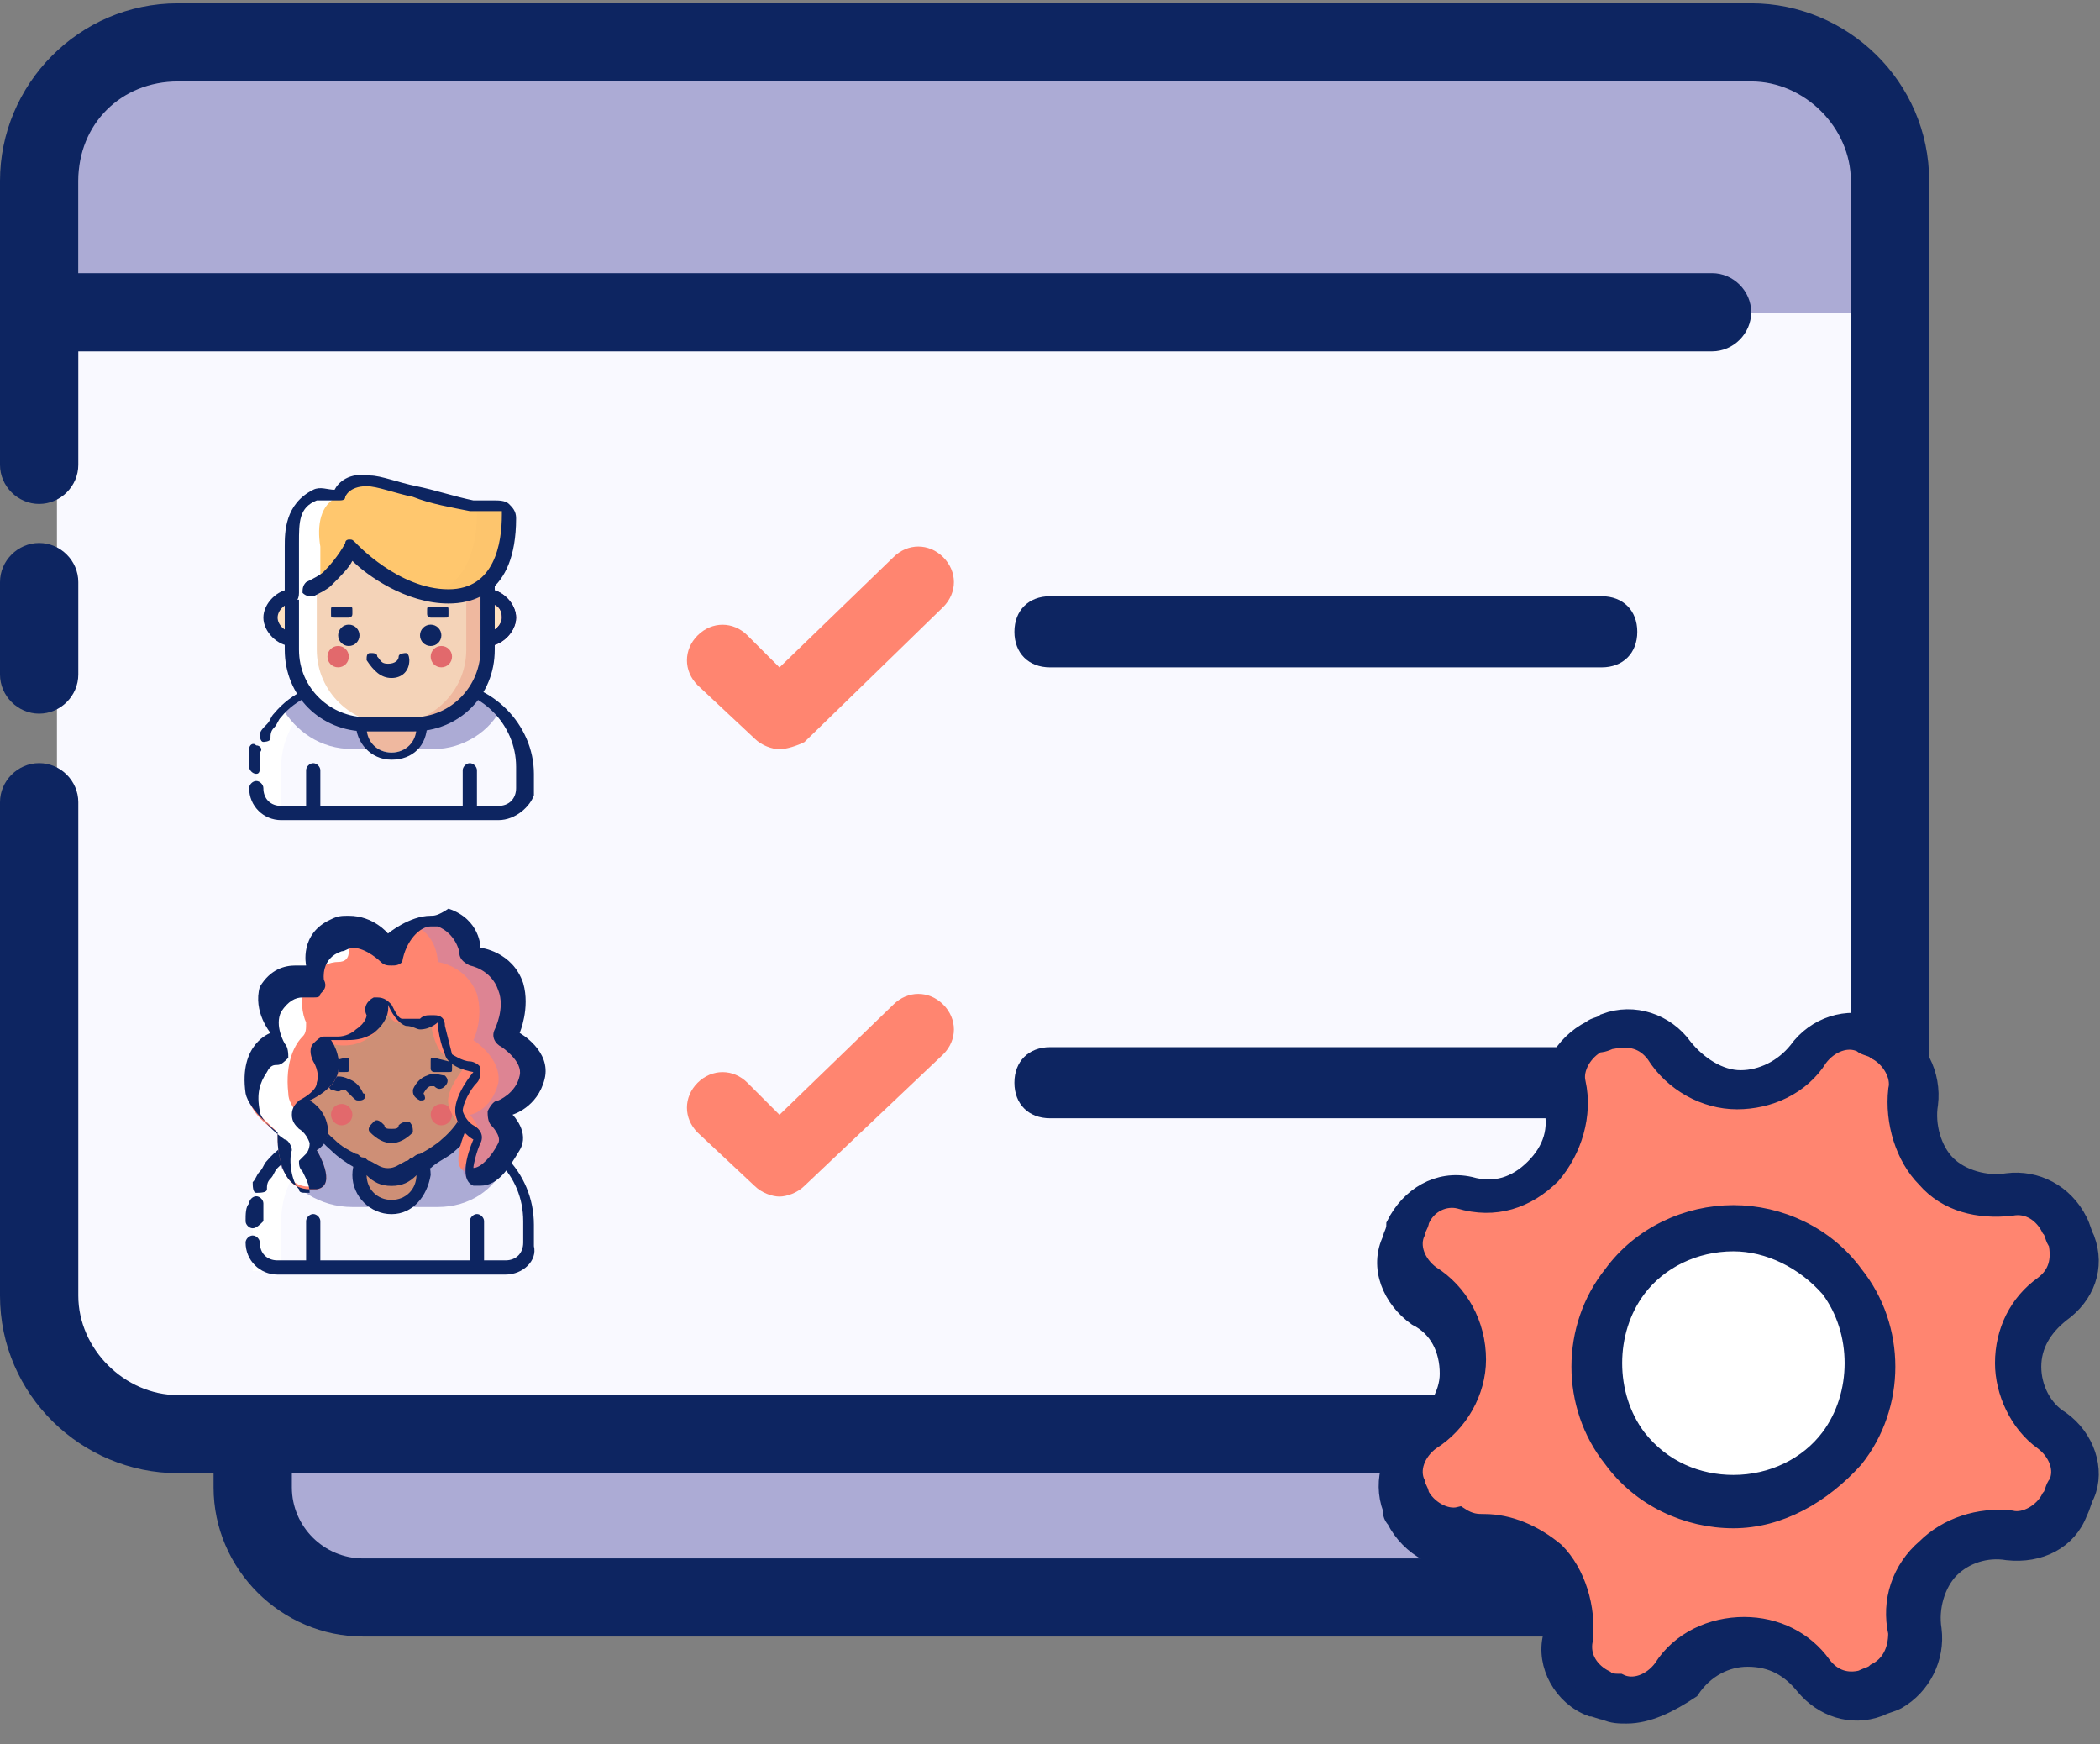 <svg width="59" height="49" viewBox="0 0 59 49" fill="none" xmlns="http://www.w3.org/2000/svg">
<rect x="0" y="0" width="59" height="49" fill="#808080" stroke="none"/>
<path d="M8.2 13.758C8.2 9.768 10.8 7.773 13.8 7.773H44.2C45.8 7.773 47 9.07 47 10.566V42.085C47 43.681 45.7 44.877 44.2 44.877H13.8C7.3 44.877 8.2 45.077 8.2 38.893" fill="#ACABD5"/>
<path d="M43.9 45.974H10.2C7.9 45.974 6 44.079 6 41.785V29.218C6 28.619 6.5 28.121 7.1 28.121C7.7 28.121 8.2 28.619 8.2 29.218V41.785C8.2 42.883 9.1 43.78 10.2 43.78H43.9C45 43.78 45.9 42.883 45.9 41.785V13.159C45.9 10.766 44 8.87 41.6 8.87H12.5C10.1 8.87 8.2 10.766 8.2 13.159V19.643C8.2 20.241 7.7 20.74 7.1 20.74C6.5 20.74 6 20.341 6 19.742V13.259C6 9.668 8.9 6.776 12.5 6.776H41.6C45.2 6.776 48.1 9.668 48.1 13.259V41.885C48.1 44.079 46.2 45.974 43.9 45.974Z" fill="#0D2561"/>
<path d="M1.6 7.175C1.6 2.188 1.9 1.19 4.9 1.19H48.8C50.8 1.19 52.4 2.786 52.4 4.781V36.599C52.4 38.594 50.5 40.19 48.5 40.19H7.1C1.9 40.19 1.6 36.998 1.6 32.509" fill="#F9F9FF"/>
<path d="M1.1 20.048C0.5 20.048 0 19.548 0 18.949V16.352C0 15.753 0.5 15.254 1.1 15.254C1.7 15.254 2.2 15.753 2.2 16.352V18.949C2.2 19.548 1.7 20.048 1.1 20.048Z" fill="#0D2561"/>
<path d="M2.2 8.779H52V2.088H6H2.2V8.779Z" fill="#ACABD5"/>
<path d="M49.2 41.386H5C2.3 41.386 0 39.192 0 36.399V22.535C0 21.937 0.5 21.438 1.1 21.438C1.7 21.438 2.2 21.937 2.2 22.535V36.399C2.2 37.895 3.5 39.192 5 39.192H49.2C50.7 39.192 52 37.895 52 36.399V5.08C52 3.584 50.7 2.288 49.2 2.288H5C3.4 2.288 2.2 3.484 2.2 5.08V13.06C2.2 13.658 1.7 14.157 1.1 14.157C0.5 14.157 0 13.658 0 13.06V5.08C0 2.387 2.2 0.093 5 0.093H49.2C51.9 0.093 54.2 2.288 54.2 5.08V36.399C54.1 39.092 51.9 41.386 49.2 41.386Z" fill="#0D2561"/>
<path d="M48.1 9.871H2.2C1.6 9.871 1.1 9.372 1.1 8.772C1.1 8.173 1.6 7.674 2.2 7.674H48.1C48.7 7.674 49.2 8.173 49.2 8.772C49.2 9.372 48.7 9.871 48.1 9.871Z" fill="#0D2561"/>
<path d="M14.7 22.14V21.541C14.7 20.243 13.6 19.144 12.3 19.144H9.6C8.3 19.144 7.2 20.243 7.2 21.541V22.14C7.2 22.54 7.5 22.839 7.9 22.839H14C14.4 22.839 14.7 22.54 14.7 22.14Z" fill="#F9F9FF"/>
<path d="M10.4 19.144H9.6C8.3 19.144 7.2 20.243 7.2 21.541V22.839H7.9V21.541C7.9 20.243 9 19.144 10.4 19.144Z" fill="white"/>
<path d="M12.3 19.144H9.6C8.9 19.144 8.3 19.444 7.9 19.843C8.3 20.542 9 21.042 9.9 21.042H12.2C13 21.042 13.8 20.542 14.1 19.843C13.6 19.444 13 19.144 12.3 19.144Z" fill="#ACABD5"/>
<path d="M14 23.039H7.9C7.4 23.039 7 22.64 7 22.14C7 22.04 7.1 21.94 7.2 21.94C7.3 21.94 7.4 22.04 7.4 22.14C7.4 22.44 7.6 22.64 7.9 22.64H14C14.3 22.64 14.5 22.44 14.5 22.14V21.541C14.5 20.343 13.5 19.344 12.3 19.344H9.6C9 19.344 8.3 19.643 7.9 20.143C7.8 20.243 7.8 20.343 7.7 20.442C7.6 20.542 7.6 20.642 7.6 20.742C7.6 20.842 7.4 20.842 7.4 20.842C7.3 20.842 7.3 20.642 7.3 20.642C7.3 20.542 7.4 20.442 7.5 20.343C7.6 20.243 7.6 20.143 7.7 20.043C8.2 19.444 8.9 19.144 9.7 19.144H12.4C13.8 19.144 15 20.343 15 21.741V22.34C14.9 22.64 14.5 23.039 14 23.039Z" fill="#0D2561"/>
<path d="M7.2 21.739C7.1 21.739 7 21.639 7 21.539C7 21.439 7 21.239 7 21.04C7 20.94 7.1 20.84 7.2 20.94C7.3 20.94 7.4 21.04 7.3 21.14C7.3 21.239 7.3 21.439 7.3 21.539C7.3 21.639 7.3 21.739 7.2 21.739Z" fill="#0D2561"/>
<path d="M8.2 17.949C8.531 17.949 8.8 17.681 8.8 17.35C8.8 17.019 8.531 16.75 8.2 16.75C7.869 16.75 7.6 17.019 7.6 17.35C7.6 17.681 7.869 17.949 8.2 17.949Z" fill="#FFE2C0"/>
<path d="M13.7 17.949C14.031 17.949 14.3 17.681 14.3 17.35C14.3 17.019 14.031 16.75 13.7 16.75C13.369 16.75 13.1 17.019 13.1 17.35C13.1 17.681 13.369 17.949 13.7 17.949Z" fill="#FFE2C0"/>
<path opacity="0.5" d="M13.7 17.949C14.031 17.949 14.3 17.681 14.3 17.35C14.3 17.019 14.031 16.75 13.7 16.75C13.369 16.75 13.1 17.019 13.1 17.35C13.1 17.681 13.369 17.949 13.7 17.949Z" fill="#FFE2C0"/>
<path d="M8.2 18.149C7.8 18.149 7.4 17.749 7.4 17.35C7.4 16.95 7.8 16.551 8.2 16.551C8.6 16.551 9 16.85 9 17.35C9 17.749 8.7 18.149 8.2 18.149ZM8.2 16.95C8 16.95 7.8 17.15 7.8 17.35C7.8 17.549 8 17.749 8.2 17.749C8.4 17.749 8.6 17.549 8.6 17.35C8.7 17.05 8.5 16.95 8.2 16.95Z" fill="#0D2561"/>
<path d="M13.7 18.149C13.3 18.149 12.9 17.749 12.9 17.35C12.9 16.95 13.3 16.551 13.7 16.551C14.1 16.551 14.5 16.95 14.5 17.35C14.5 17.749 14.1 18.149 13.7 18.149ZM13.7 16.95C13.5 16.95 13.3 17.15 13.3 17.35C13.3 17.549 13.5 17.749 13.7 17.749C13.9 17.749 14.1 17.549 14.1 17.35C14.1 17.05 13.9 16.95 13.7 16.95Z" fill="#5E125C"/>
<path d="M13.7 18.149C13.3 18.149 12.9 17.749 12.9 17.35C12.9 16.95 13.3 16.551 13.7 16.551C14.1 16.551 14.5 16.95 14.5 17.35C14.5 17.749 14.1 18.149 13.7 18.149ZM13.7 16.95C13.5 16.95 13.3 17.15 13.3 17.35C13.3 17.549 13.5 17.749 13.7 17.749C13.9 17.749 14.1 17.549 14.1 17.35C14.1 17.05 13.9 16.95 13.7 16.95Z" fill="#0D2561"/>
<path d="M11 21.141C11.442 21.141 11.8 20.783 11.8 20.342C11.8 19.901 11.442 19.543 11 19.543C10.558 19.543 10.2 19.901 10.2 20.342C10.2 20.783 10.558 21.141 11 21.141Z" fill="#EFB89F"/>
<path d="M11 21.341C10.4 21.341 10 20.842 10 20.343C10 19.743 10.5 19.344 11 19.344C11.6 19.344 12 19.843 12 20.343C12 20.942 11.6 21.341 11 21.341ZM11 19.743C10.6 19.743 10.3 20.043 10.3 20.442C10.3 20.842 10.6 21.141 11 21.141C11.4 21.141 11.7 20.842 11.7 20.442C11.7 20.043 11.4 19.743 11 19.743Z" fill="#0D2561"/>
<path d="M11 20.348C9.5 20.348 8.2 19.15 8.2 17.552V16.453C8.2 15.454 9 14.755 9.9 14.755H13.7V17.652C13.7 19.15 12.5 20.348 11 20.348Z" fill="#F4D3B8"/>
<path d="M13.1 14.755V18.251C13.1 19.449 12.1 20.348 11 20.348H11.7C12.9 20.348 13.8 19.449 13.8 18.251V14.755H13.1Z" fill="#EFB89F"/>
<path d="M8.9 14.755V18.251C8.9 19.449 9.9 20.348 11 20.348H10.3C9.1 20.348 8.2 19.449 8.2 18.251V14.755H8.9Z" fill="white"/>
<path d="M9.8 18.148C9.966 18.148 10.1 18.014 10.1 17.848C10.1 17.683 9.966 17.548 9.8 17.548C9.634 17.548 9.5 17.683 9.5 17.848C9.5 18.014 9.634 18.148 9.8 18.148Z" fill="#0D2561"/>
<path d="M9.5 18.747C9.666 18.747 9.8 18.613 9.8 18.447C9.8 18.281 9.666 18.147 9.5 18.147C9.334 18.147 9.2 18.281 9.2 18.447C9.2 18.613 9.334 18.747 9.5 18.747Z" fill="#E2696C"/>
<path d="M12.4 18.747C12.566 18.747 12.7 18.613 12.7 18.447C12.7 18.281 12.566 18.147 12.4 18.147C12.234 18.147 12.1 18.281 12.1 18.447C12.1 18.613 12.234 18.747 12.4 18.747Z" fill="#E2696C"/>
<path d="M12.1 18.148C12.266 18.148 12.4 18.014 12.4 17.848C12.4 17.683 12.266 17.548 12.1 17.548C11.934 17.548 11.8 17.683 11.8 17.848C11.8 18.014 11.934 18.148 12.1 18.148Z" fill="#0D2561"/>
<path d="M11 19.046C10.7 19.046 10.5 18.846 10.3 18.546C10.3 18.446 10.3 18.346 10.4 18.346C10.5 18.346 10.6 18.346 10.6 18.446C10.7 18.546 10.7 18.646 10.9 18.646C11.1 18.646 11.2 18.546 11.2 18.446C11.2 18.346 11.4 18.346 11.4 18.346C11.5 18.346 11.5 18.546 11.5 18.546C11.5 18.846 11.3 19.046 11 19.046Z" fill="#0D2561"/>
<path d="M11.6 20.548H10.3C9 20.548 8 19.55 8 18.251V16.054C8 15.255 8.7 14.556 9.5 14.556H13.9V18.251C13.9 19.55 12.9 20.548 11.6 20.548ZM9.5 14.956C8.9 14.956 8.4 15.455 8.4 16.054V18.251C8.4 19.35 9.3 20.149 10.3 20.149H11.6C12.7 20.149 13.5 19.25 13.5 18.251V14.956H9.5Z" fill="#0D2561"/>
<path d="M8.2 16.755C8.2 16.755 8.8 16.555 9.2 16.155C9.6 15.756 9.9 15.357 9.9 15.357C9.9 15.357 11.1 16.655 12.6 16.655C14.1 16.655 14.3 15.157 14.3 14.458C14.3 14.258 14.1 14.158 14 14.158C13.8 14.158 13.6 14.158 13.3 14.158C12.3 13.958 11 13.559 10.4 13.459C9.7 13.359 9.6 13.958 9.6 13.958C9.6 13.958 9.1 13.858 8.9 13.958C8.3 14.258 8.2 14.757 8.2 15.357V16.755Z" fill="#FFC76E"/>
<g opacity="0.1">
<path opacity="0.1" d="M13.1 14.157C13.3 14.157 13.4 14.257 13.4 14.457C13.4 15.156 13.2 16.454 12.1 16.654C12.2 16.654 12.4 16.654 12.6 16.654C14.1 16.654 14.3 15.156 14.3 14.457C14.3 14.257 14.1 14.157 14 14.157C13.8 14.157 13.6 14.157 13.3 14.157" fill="black"/>
</g>
<path d="M9.5 13.958C9.5 13.958 9 13.859 8.9 13.958C8.3 14.258 8.3 14.757 8.3 15.357V16.855C8.3 16.855 8.6 16.855 9 16.655V15.357C8.9 14.757 9 14.158 9.5 13.958Z" fill="white"/>
<path d="M8.2 16.954C8.1 16.954 8 16.855 8 16.755V15.357C8 14.957 8 14.158 8.8 13.759C9 13.659 9.2 13.759 9.4 13.759C9.5 13.559 9.8 13.259 10.4 13.359C10.7 13.359 11.2 13.559 11.7 13.659C12.2 13.759 12.8 13.958 13.3 14.058C13.5 14.058 13.7 14.058 13.9 14.058C14 14.058 14.2 14.058 14.3 14.158C14.4 14.258 14.5 14.358 14.5 14.558C14.5 16.755 13.2 16.954 12.6 16.954C11.4 16.954 10.3 16.156 9.9 15.756C9.8 15.956 9.6 16.156 9.3 16.455C9.2 16.555 9 16.655 8.8 16.755C8.7 16.755 8.6 16.755 8.5 16.655C8.5 16.555 8.5 16.455 8.6 16.355C8.8 16.255 9 16.156 9.1 16.056C9.5 15.656 9.7 15.257 9.7 15.257C9.7 15.157 9.8 15.157 9.8 15.157C9.9 15.157 9.9 15.157 10 15.257C10 15.257 11.2 16.555 12.6 16.555C13.9 16.555 14.1 15.257 14.1 14.458V14.358C14.1 14.358 14.1 14.358 14 14.358C13.7 14.358 13.5 14.358 13.2 14.358C12.7 14.258 12.1 14.158 11.6 13.958C11.1 13.858 10.6 13.659 10.3 13.659C9.8 13.659 9.7 13.958 9.7 13.958C9.7 14.058 9.6 14.058 9.5 14.058C9.2 14.058 9 14.058 8.9 14.058C8.4 14.258 8.4 14.658 8.4 15.257V16.655C8.4 16.855 8.3 16.954 8.2 16.954Z" fill="#0D2561"/>
<path d="M8.8 22.837C8.7 22.837 8.6 22.737 8.6 22.637V21.638C8.6 21.538 8.7 21.439 8.8 21.439C8.9 21.439 9 21.538 9 21.638V22.637C8.9 22.837 8.9 22.837 8.8 22.837Z" fill="#0D2561"/>
<path d="M13.2 22.837C13.1 22.837 13 22.737 13 22.637V21.638C13 21.538 13.1 21.439 13.2 21.439C13.3 21.439 13.4 21.538 13.4 21.638V22.637C13.4 22.837 13.3 22.837 13.2 22.837Z" fill="#0D2561"/>
<path d="M9.8 17.35H9.4C9.3 17.35 9.3 17.35 9.3 17.25V17.15C9.3 17.05 9.3 17.05 9.4 17.05H9.8C9.9 17.05 9.9 17.05 9.9 17.15V17.25C9.9 17.35 9.8 17.35 9.8 17.35Z" fill="#0D2561"/>
<path d="M12.1 17.35H12.5C12.6 17.35 12.6 17.35 12.6 17.25V17.15C12.6 17.05 12.6 17.05 12.5 17.05H12.1C12 17.05 12 17.05 12 17.15V17.25C12 17.35 12.1 17.35 12.1 17.35Z" fill="#0D2561"/>
<path d="M21.9 21.047C21.7 21.047 21.4 20.947 21.2 20.747L19.6 19.249C19.2 18.849 19.2 18.25 19.6 17.851C20 17.451 20.6 17.451 21 17.851L21.9 18.75L25.1 15.654C25.5 15.254 26.1 15.254 26.5 15.654C26.9 16.053 26.9 16.652 26.5 17.052L22.6 20.847C22.4 20.947 22.1 21.047 21.9 21.047Z" fill="#FF8570"/>
<path d="M45 18.748H29.5C28.9 18.748 28.5 18.348 28.5 17.749C28.5 17.15 28.9 16.75 29.5 16.75H45C45.6 16.75 46 17.15 46 17.749C46 18.348 45.6 18.748 45 18.748Z" fill="#0D2561"/>
<path d="M10.4 31.811H9.6C8.2 31.811 7.1 32.91 7.1 34.308V35.706H7.9V34.308C7.9 32.91 9 31.811 10.4 31.811Z" fill="white"/>
<path d="M12.4 31.811H9.6C8.9 31.811 8.3 32.111 7.8 32.61C8.2 33.409 9 33.908 9.9 33.908H12.3C13.2 33.908 13.9 33.409 14.2 32.71C13.8 32.111 13.2 31.811 12.4 31.811Z" fill="#ACABD5"/>
<path d="M14.2 35.806H7.8C7.3 35.806 6.9 35.407 6.9 34.907C6.9 34.807 7 34.708 7.1 34.708C7.2 34.708 7.3 34.807 7.3 34.907C7.3 35.207 7.5 35.407 7.8 35.407H14.2C14.5 35.407 14.7 35.207 14.7 34.907V34.308C14.7 33.01 13.7 32.011 12.4 32.011H9.6C8.9 32.011 8.3 32.311 7.8 32.81C7.7 32.91 7.7 33.01 7.6 33.11C7.5 33.209 7.5 33.309 7.5 33.409C7.5 33.509 7.3 33.509 7.2 33.509C7.1 33.509 7.1 33.309 7.1 33.209C7.2 33.11 7.2 33.01 7.3 32.91C7.4 32.81 7.4 32.71 7.5 32.61C8 32.011 8.8 31.711 9.5 31.711H12.3C13.8 31.711 15 32.91 15 34.408V35.007C15.1 35.407 14.7 35.806 14.2 35.806Z" fill="#0D2561"/>
<path d="M8.8 35.603C8.7 35.603 8.6 35.503 8.6 35.403V34.305C8.6 34.205 8.7 34.105 8.8 34.105C8.9 34.105 9 34.205 9 34.305V35.403C9 35.503 8.9 35.603 8.8 35.603Z" fill="#0D2561"/>
<path d="M13.4 35.603C13.3 35.603 13.2 35.503 13.2 35.403V34.305C13.2 34.205 13.3 34.105 13.4 34.105C13.5 34.105 13.6 34.205 13.6 34.305V35.403C13.6 35.503 13.5 35.603 13.4 35.603Z" fill="#0D2561"/>
<path d="M11 33.908C11.497 33.908 11.9 33.506 11.9 33.009C11.9 32.513 11.497 32.11 11 32.11C10.503 32.11 10.1 32.513 10.1 33.009C10.1 33.506 10.503 33.908 11 33.908Z" fill="#FFCD8F"/>
<path d="M11 33.908C11.497 33.908 11.9 33.506 11.9 33.009C11.9 32.513 11.497 32.11 11 32.11C10.503 32.11 10.1 32.513 10.1 33.009C10.1 33.506 10.503 33.908 11 33.908Z" fill="#CE8F76"/>
<path d="M11 34.108C10.4 34.108 9.9 33.608 9.9 33.009C9.9 32.41 10.4 31.911 11 31.911C11.6 31.911 12.1 32.41 12.1 33.009C12 33.608 11.6 34.108 11 34.108ZM11 32.31C10.6 32.31 10.3 32.61 10.3 33.009C10.3 33.409 10.6 33.708 11 33.708C11.4 33.708 11.7 33.409 11.7 33.009C11.7 32.71 11.4 32.31 11 32.31Z" fill="#0D2561"/>
<path d="M11 27.323C9.5 27.323 8.4 28.521 8.4 29.919C8.4 30.818 8.7 31.617 9.4 32.216C9.6 32.416 10 32.616 10.2 32.716C10.5 32.916 10.7 33.115 11 33.115C11.3 33.115 11.5 32.916 11.8 32.716C12 32.616 12.4 32.416 12.6 32.216C13.3 31.617 13.6 30.818 13.6 29.919C13.6 28.521 12.4 27.323 11 27.323Z" fill="#CE8F76"/>
<path d="M11 33.315C10.7 33.315 10.5 33.215 10.3 33.016C10.2 33.016 10.2 32.916 10.1 32.916L10 32.816C9.8 32.716 9.5 32.516 9.3 32.316C8.6 31.717 8.3 30.918 8.3 29.919C8.3 28.322 9.6 27.123 11.1 27.123C12.7 27.123 13.9 28.421 13.9 29.919C13.9 30.918 13.5 31.717 12.8 32.316C12.6 32.516 12.3 32.616 12.1 32.816C12 32.816 12 32.916 11.9 32.916C11.8 32.916 11.8 33.016 11.7 33.016C11.5 33.215 11.3 33.315 11 33.315ZM11 27.523C9.7 27.523 8.5 28.621 8.5 29.919C8.5 30.818 8.8 31.517 9.4 32.017C9.6 32.217 9.8 32.316 10 32.416C10.1 32.416 10.1 32.516 10.2 32.516C10.3 32.516 10.3 32.616 10.4 32.616C10.6 32.716 10.7 32.816 10.9 32.816C11.1 32.816 11.2 32.716 11.4 32.616C11.5 32.616 11.5 32.516 11.6 32.516C11.6 32.516 11.7 32.416 11.8 32.416C12 32.316 12.3 32.117 12.4 32.017C13 31.517 13.3 30.818 13.3 29.919C13.4 28.621 12.3 27.523 11 27.523Z" fill="#0D2561"/>
<path d="M7.1 34.505C7 34.505 6.9 34.405 6.9 34.306C6.9 34.106 6.9 33.906 7 33.806C7 33.706 7.1 33.606 7.2 33.606C7.3 33.606 7.4 33.706 7.4 33.806C7.4 33.906 7.4 34.106 7.4 34.306C7.3 34.405 7.2 34.505 7.1 34.505Z" fill="#0D2561"/>
<path d="M9.6 31.613C9.766 31.613 9.9 31.479 9.9 31.313C9.9 31.148 9.766 31.013 9.6 31.013C9.434 31.013 9.3 31.148 9.3 31.313C9.3 31.479 9.434 31.613 9.6 31.613Z" fill="#E2696C"/>
<path d="M12.4 31.613C12.566 31.613 12.7 31.479 12.7 31.313C12.7 31.148 12.566 31.013 12.4 31.013C12.234 31.013 12.1 31.148 12.1 31.313C12.1 31.479 12.234 31.613 12.4 31.613Z" fill="#E2696C"/>
<path d="M11 32.112C10.8 32.112 10.6 32.012 10.4 31.812C10.3 31.712 10.4 31.612 10.5 31.512C10.6 31.412 10.7 31.512 10.8 31.612C10.8 31.712 10.9 31.712 11 31.712C11.1 31.712 11.2 31.712 11.2 31.612C11.3 31.512 11.4 31.512 11.5 31.512C11.6 31.612 11.6 31.712 11.6 31.812C11.4 32.012 11.2 32.112 11 32.112Z" fill="#0D2561"/>
<path d="M11.8 30.915C11.6 30.815 11.6 30.715 11.6 30.615C11.6 30.615 11.7 30.315 12 30.215C12.2 30.115 12.4 30.215 12.5 30.215C12.6 30.315 12.6 30.415 12.5 30.515C12.4 30.615 12.3 30.615 12.2 30.515C12.2 30.515 12.2 30.515 12.1 30.515C12 30.515 11.9 30.715 11.9 30.715C12 30.915 11.9 30.915 11.8 30.915Z" fill="#0D2561"/>
<path d="M10.1 30.915C10 30.915 10 30.915 9.9 30.815C9.9 30.815 9.8 30.715 9.7 30.615C9.6 30.615 9.6 30.615 9.6 30.615C9.5 30.715 9.4 30.615 9.3 30.615C9.2 30.515 9.2 30.415 9.3 30.315C9.4 30.215 9.6 30.215 9.8 30.315C10.1 30.415 10.2 30.715 10.2 30.715C10.3 30.715 10.3 30.915 10.1 30.915C10.2 30.915 10.1 30.915 10.1 30.915Z" fill="#0D2561"/>
<path d="M9.7 30.116H9.3C9.2 30.116 9.2 30.116 9.2 30.016V29.916C9.2 29.816 9.2 29.816 9.3 29.816L9.7 29.716C9.8 29.716 9.8 29.716 9.8 29.816V30.016C9.8 30.116 9.8 30.116 9.7 30.116Z" fill="#0D2561"/>
<path d="M12.2 30.116H12.6C12.7 30.116 12.7 30.116 12.7 30.016V29.916C12.7 29.816 12.7 29.816 12.6 29.816L12.2 29.716C12.1 29.716 12.1 29.716 12.1 29.816V30.016C12.1 30.116 12.2 30.116 12.2 30.116Z" fill="#0D2561"/>
<path d="M10.8 28.322C10.8 28.322 10.9 28.722 10.4 29.121C9.9 29.52 9.3 29.32 9.3 29.32C9.3 29.32 9.6 29.72 9.5 30.119C9.4 30.618 8.7 30.918 8.7 30.918C8.7 30.918 9.1 31.117 9.2 31.616C9.3 32.016 8.9 32.315 8.9 32.315C8.9 32.315 9.5 33.313 8.9 33.413C7.7 33.613 7.8 31.816 7.8 31.816C7.8 31.816 7 31.317 7 30.818C6.8 29.32 7.7 29.021 7.7 29.021C7.7 29.021 7.2 28.422 7.6 27.723C8.1 26.925 8.8 27.125 8.8 27.125C8.8 27.125 8.6 26.326 9.5 25.927C10.3 25.527 11 26.326 11 26.326C11 26.326 11.7 25.627 12.4 25.827C13.2 26.026 13.2 26.825 13.2 26.825C13.2 26.825 14 26.925 14.3 27.723C14.5 28.422 14.2 29.021 14.2 29.021C14.2 29.021 15 29.52 14.9 30.219C14.7 31.017 14.1 31.117 14.1 31.117C14.1 31.117 14.6 31.616 14.3 32.016C14 32.515 13.7 33.114 13.1 32.914C12.6 32.814 13.1 31.716 13.1 31.716C13.1 31.716 12.7 31.517 12.6 31.017C12.5 30.618 13.1 29.919 13.1 29.919C13.1 29.919 12.5 29.82 12.3 29.42C12.1 29.021 12.1 28.622 12.1 28.622C12.1 28.622 11.9 28.921 11.3 28.722C11 28.821 10.8 28.322 10.8 28.322Z" fill="#FF8570"/>
<path opacity="0.5" d="M14.3 29.122C14.3 29.122 14.6 28.523 14.4 27.824C14.1 27.025 13.3 26.925 13.3 26.925C13.3 26.925 13.3 26.126 12.5 25.927C12.2 25.827 11.9 25.927 11.7 26.026C12.3 26.326 12.3 27.025 12.3 27.025C12.3 27.025 13.1 27.125 13.4 27.924C13.6 28.623 13.3 29.222 13.3 29.222C13.3 29.222 14.1 29.722 14 30.421C13.8 31.22 13.2 31.32 13.2 31.32C13.2 31.32 13.7 31.819 13.4 32.218C13.3 32.418 13.2 32.618 13 32.818C13 33.017 13.1 33.117 13.2 33.117C13.8 33.217 14.2 32.618 14.4 32.218C14.7 31.819 14.2 31.32 14.2 31.32C14.2 31.32 14.9 31.12 15 30.421C15.1 29.622 14.3 29.122 14.3 29.122Z" fill="#BC84B7"/>
<path d="M8.9 32.315C8.9 32.216 8.9 32.216 8.9 32.315C8.9 32.216 8.9 32.216 8.9 32.315C8.9 32.116 8.9 32.016 8.9 31.916C8.9 31.816 8.9 31.716 8.8 31.716C8.6 31.517 8.1 31.117 8.1 30.718C8 29.82 8.3 29.32 8.5 29.121C8.6 29.021 8.6 28.921 8.6 28.721C8.5 28.522 8.4 28.023 8.6 27.623C8.9 27.124 9.3 27.024 9.5 27.024C9.7 27.024 9.8 26.924 9.8 26.725C9.8 26.525 9.9 26.326 10 26.226C10.2 26.026 10 25.727 9.7 25.727C9.6 25.727 9.5 25.727 9.4 25.826C8.9 26.026 8.8 26.425 8.7 26.725C8.7 26.924 8.6 27.024 8.4 27.024C8.1 27.024 7.8 27.124 7.5 27.623C7.2 28.023 7.3 28.522 7.5 28.721C7.6 28.821 7.5 29.021 7.4 29.121C7.2 29.32 6.8 29.72 7 30.718C7 31.117 7.5 31.517 7.7 31.716C7.8 31.816 7.8 31.816 7.8 31.916C7.8 32.315 7.9 33.513 8.9 33.314C9.1 33.314 9.2 33.114 9.1 32.914C9 32.715 9 32.515 8.9 32.315Z" fill="white"/>
<path d="M12.1 26.026C12.2 26.026 12.2 26.026 12.3 26.026C12.8 26.226 12.9 26.724 12.9 26.724C12.9 26.924 13 27.024 13.2 27.124C13.2 27.124 13.8 27.223 14 27.822C14.2 28.321 13.9 28.919 13.9 28.919C13.8 29.119 13.9 29.318 14.1 29.418C14.1 29.418 14.7 29.817 14.6 30.216C14.5 30.715 14 30.915 14 30.915C13.9 30.915 13.8 31.015 13.7 31.214C13.7 31.314 13.7 31.513 13.8 31.613C13.8 31.613 14.1 31.912 14 32.112C13.8 32.511 13.5 32.81 13.3 32.81C13.3 32.711 13.4 32.311 13.5 32.112C13.6 31.912 13.5 31.713 13.3 31.613C13.3 31.613 13.1 31.513 13 31.214C13 31.015 13.2 30.615 13.4 30.416C13.5 30.316 13.5 30.117 13.5 30.017C13.5 29.917 13.3 29.817 13.2 29.817C13 29.817 12.7 29.618 12.7 29.618C12.6 29.219 12.5 28.82 12.5 28.82C12.5 28.62 12.4 28.52 12.2 28.52H12.1C12 28.52 11.9 28.52 11.8 28.62C11.8 28.62 11.7 28.62 11.6 28.62C11.5 28.62 11.4 28.62 11.3 28.62C11.2 28.62 11.1 28.421 11 28.221C10.9 28.121 10.8 28.021 10.6 28.021H10.5C10.3 28.121 10.2 28.321 10.3 28.52C10.3 28.52 10.3 28.72 10 28.919C9.9 29.019 9.7 29.119 9.5 29.119C9.3 29.119 9.2 29.119 9.2 29.119H9.1C9 29.119 8.9 29.219 8.8 29.318C8.7 29.418 8.7 29.618 8.8 29.817C8.8 29.817 9 30.117 8.9 30.416C8.9 30.615 8.6 30.815 8.4 30.915C8.3 31.015 8.2 31.114 8.2 31.314C8.2 31.513 8.3 31.613 8.4 31.713C8.4 31.713 8.6 31.813 8.7 32.112C8.7 32.311 8.6 32.411 8.6 32.411C8.5 32.511 8.5 32.511 8.4 32.611C8.4 32.711 8.4 32.81 8.5 32.91C8.6 33.109 8.7 33.309 8.7 33.509H8.6C8.5 33.509 8.4 33.509 8.4 33.409C8.2 33.209 8.1 32.611 8.2 32.311C8.2 32.212 8.1 32.012 8 32.012C7.7 31.813 7.3 31.413 7.3 31.214C7.2 30.715 7.3 30.416 7.5 30.117C7.6 29.917 7.7 29.917 7.8 29.917C7.9 29.917 8 29.817 8.1 29.718C8.1 29.618 8.1 29.418 8 29.318C8 29.318 7.7 28.82 7.9 28.421C8.1 28.121 8.3 28.021 8.5 28.021C8.6 28.021 8.6 28.021 8.7 28.021H8.8C8.9 28.021 9 28.021 9 27.922C9.1 27.822 9.2 27.722 9.1 27.523C9.1 27.523 9 26.924 9.6 26.724C9.7 26.724 9.8 26.625 9.9 26.625C10.3 26.625 10.7 27.024 10.7 27.024C10.8 27.124 10.9 27.124 11 27.124C11.1 27.124 11.2 27.124 11.3 27.024C11.4 26.425 11.8 26.026 12.1 26.026ZM12.1 25.727C11.5 25.727 10.9 26.226 10.9 26.226C10.9 26.226 10.5 25.727 9.8 25.727C9.6 25.727 9.5 25.727 9.3 25.827C8.4 26.226 8.6 27.124 8.6 27.124C8.6 27.124 8.5 27.124 8.3 27.124C8 27.124 7.6 27.223 7.3 27.722C7.1 28.421 7.6 29.019 7.6 29.019C7.6 29.019 6.7 29.318 6.9 30.715C7 31.214 7.8 31.813 7.8 31.813C7.8 31.813 7.7 33.409 8.7 33.409C8.8 33.409 8.8 33.409 8.9 33.409C9.5 33.309 8.9 32.311 8.9 32.311C8.9 32.311 9.3 32.112 9.2 31.613C9.1 31.114 8.7 30.915 8.7 30.915C8.7 30.915 9.4 30.615 9.5 30.117C9.6 29.618 9.3 29.219 9.3 29.219C9.3 29.219 9.5 29.219 9.7 29.219C9.9 29.219 10.2 29.219 10.5 29.019C11 28.62 10.9 28.221 10.9 28.221C10.9 28.221 11.1 28.72 11.4 28.82C11.6 28.82 11.7 28.919 11.8 28.919C12.1 28.919 12.3 28.72 12.3 28.72C12.3 28.72 12.3 29.119 12.5 29.618C12.6 30.017 13.3 30.117 13.3 30.117C13.3 30.117 12.7 30.815 12.8 31.314C12.9 31.813 13.3 32.012 13.3 32.012C13.3 32.012 12.8 33.109 13.3 33.309C13.4 33.309 13.4 33.309 13.5 33.309C14 33.309 14.3 32.81 14.6 32.311C14.9 31.813 14.4 31.314 14.4 31.314C14.4 31.314 15.1 31.114 15.3 30.316C15.5 29.518 14.6 29.019 14.6 29.019C14.6 29.019 14.9 28.321 14.7 27.622C14.4 26.724 13.5 26.625 13.5 26.625C13.5 26.625 13.5 25.827 12.6 25.527C12.3 25.727 12.2 25.727 12.1 25.727Z" fill="#0D2561"/>
<path d="M21.9 33.614C21.7 33.614 21.4 33.514 21.2 33.315L19.6 31.816C19.2 31.417 19.2 30.818 19.6 30.418C20 30.019 20.6 30.019 21 30.418L21.9 31.317L25.1 28.221C25.5 27.822 26.1 27.822 26.5 28.221C26.9 28.62 26.9 29.22 26.5 29.619L22.6 33.315C22.4 33.514 22.1 33.614 21.9 33.614Z" fill="#FF8570"/>
<path d="M45 31.415H29.5C28.9 31.415 28.5 31.015 28.5 30.416C28.5 29.817 28.9 29.418 29.5 29.418H45C45.6 29.418 46 29.817 46 30.416C46 31.015 45.6 31.415 45 31.415Z" fill="#0D2561"/>
<path d="M48.6 41.894C50.477 41.894 52 40.374 52 38.498C52 36.623 50.477 35.102 48.6 35.102C46.722 35.102 45.2 36.623 45.2 38.498C45.2 40.374 46.722 41.894 48.6 41.894Z" fill="white"/>
<path d="M54.2 32.908C53.6 32.31 53.4 31.612 53.6 30.814C53.7 30.215 53.4 29.517 52.8 29.318C52.7 29.218 52.5 29.218 52.4 29.118C51.8 28.919 51.1 29.118 50.7 29.617C50.3 30.215 49.6 30.614 48.8 30.614C48 30.614 47.3 30.215 46.8 29.517C46.4 28.919 45.7 28.719 45.1 29.018C45 29.018 44.9 29.118 44.7 29.118C44.1 29.417 43.7 30.016 43.9 30.714C44.1 31.512 43.9 32.31 43.3 32.908C42.7 33.507 41.9 33.706 41.1 33.507C40.5 33.307 39.8 33.706 39.5 34.305C39.5 34.404 39.4 34.504 39.4 34.604C39.2 35.202 39.4 35.901 40 36.3C40.7 36.699 41.1 37.496 41.1 38.294C41.1 39.092 40.7 39.791 40 40.289C39.4 40.688 39.2 41.386 39.5 41.985C39.5 42.084 39.6 42.184 39.6 42.284C39.9 42.883 40.5 43.281 41.2 43.082C42 42.883 42.8 43.082 43.4 43.68C44 44.279 44.2 44.977 44 45.775C43.9 46.473 44.2 47.072 44.8 47.371C44.9 47.471 45.1 47.471 45.2 47.57C45.8 47.77 46.5 47.57 46.8 47.072C47.2 46.473 47.9 46.074 48.8 46.074C49.6 46.074 50.3 46.473 50.7 47.072C51.1 47.57 51.7 47.77 52.3 47.57C52.5 47.471 52.6 47.471 52.8 47.371C53.4 47.072 53.7 46.473 53.6 45.875C53.5 45.176 53.7 44.379 54.3 43.78C54.8 43.281 55.6 42.982 56.3 43.082C56.9 43.182 57.6 42.883 57.8 42.284C57.9 42.084 57.9 41.985 58 41.785C58.2 41.187 58 40.489 57.5 40.189C56.9 39.791 56.6 39.092 56.6 38.294C56.6 37.496 57 36.798 57.5 36.399C58 36 58.2 35.402 58 34.803C57.9 34.604 57.9 34.504 57.8 34.305C57.5 33.706 56.9 33.407 56.3 33.507C55.5 33.706 54.8 33.407 54.2 32.908ZM51.7 40.688C50.1 42.683 47.1 42.683 45.6 40.688C44.5 39.292 44.5 37.397 45.6 36C47.2 34.005 50.2 34.005 51.7 36C52.8 37.397 52.8 39.292 51.7 40.688Z" fill="#FF8570"/>
<path d="M45.7 48.169C45.5 48.169 45.3 48.169 45.1 48.069C45 48.069 44.8 47.969 44.7 47.969C43.9 47.67 43.4 46.772 43.6 45.974C43.7 45.376 43.5 44.678 43.1 44.279C42.6 43.78 42 43.581 41.3 43.78C40.5 43.979 39.6 43.481 39.2 42.683C39.1 42.583 39.1 42.483 39.1 42.384C38.8 41.586 39.1 40.688 39.8 40.189C40.3 39.79 40.7 39.192 40.7 38.593C40.7 37.895 40.4 37.297 39.8 36.998C39.1 36.499 38.7 35.601 39.1 34.803C39.1 34.703 39.2 34.604 39.2 34.404C39.6 33.606 40.4 33.108 41.3 33.307C42 33.507 42.6 33.307 43.1 32.808C43.6 32.31 43.8 31.711 43.6 31.013C43.4 30.215 43.9 29.317 44.7 28.919C44.8 28.819 45 28.819 45.1 28.719C45.9 28.42 46.8 28.719 47.3 29.417C47.7 29.916 48.3 30.315 48.9 30.315C49.5 30.315 50.1 30.016 50.5 29.517C51 28.819 51.9 28.52 52.7 28.819C52.8 28.919 53 28.919 53.1 29.018C53.9 29.317 54.3 30.215 54.2 31.013C54.1 31.611 54.3 32.31 54.7 32.709C55.1 33.108 55.8 33.307 56.4 33.207C57.2 33.108 58 33.507 58.4 34.305C58.5 34.504 58.5 34.604 58.6 34.803C58.9 35.601 58.6 36.399 57.9 36.898C57.4 37.297 57.1 37.795 57.1 38.394C57.1 38.992 57.4 39.591 57.9 39.89C58.6 40.389 58.9 41.286 58.6 41.985C58.5 42.184 58.5 42.284 58.4 42.483C58.1 43.281 57.3 43.68 56.4 43.581C55.8 43.481 55.2 43.68 54.8 44.079C54.4 44.478 54.2 45.176 54.3 45.775C54.4 46.573 54 47.371 53.3 47.77C53.1 47.869 53 47.869 52.8 47.969C52 48.268 51.2 47.969 50.7 47.371C50.3 46.872 49.8 46.573 49.1 46.573C48.5 46.573 47.9 46.872 47.5 47.47C46.9 47.869 46.3 48.169 45.7 48.169ZM41.7 42.783C42.4 42.783 43.1 43.082 43.7 43.581C44.3 44.179 44.6 45.176 44.5 46.074C44.4 46.573 44.7 46.972 45.1 47.171C45.2 47.271 45.4 47.271 45.5 47.271C45.9 47.47 46.4 47.271 46.7 46.872C47.2 46.074 48.1 45.675 49 45.675C49.9 45.675 50.7 46.074 51.2 46.772C51.5 47.171 51.9 47.271 52.3 47.171C52.5 47.071 52.6 47.071 52.7 46.972C53.1 46.772 53.3 46.373 53.3 45.874C53.1 44.977 53.4 44.079 54.1 43.481C54.7 42.882 55.6 42.583 56.5 42.683C56.9 42.783 57.4 42.483 57.6 42.084C57.7 41.985 57.7 41.785 57.8 41.685C58 41.286 57.8 40.788 57.4 40.489C56.7 39.99 56.3 39.092 56.3 38.294C56.3 37.397 56.7 36.599 57.4 36.1C57.8 35.801 57.9 35.402 57.8 34.903C57.7 34.803 57.7 34.604 57.6 34.504C57.4 34.105 57 33.806 56.5 33.906C55.6 34.005 54.7 33.806 54.1 33.108C53.5 32.509 53.2 31.512 53.3 30.614C53.4 30.215 53.1 29.716 52.7 29.517C52.6 29.417 52.4 29.417 52.3 29.317C51.9 29.118 51.4 29.317 51.1 29.716C50.6 30.514 49.7 30.913 48.8 30.913C47.9 30.913 47 30.415 46.5 29.617C46.2 29.218 45.8 29.118 45.3 29.218C45.2 29.218 45.1 29.317 44.9 29.317C44.5 29.517 44.2 30.016 44.3 30.415C44.5 31.312 44.2 32.31 43.6 33.008C42.9 33.706 42 34.005 41 33.706C40.6 33.606 40.1 33.806 39.9 34.305C39.9 34.404 39.8 34.504 39.8 34.604C39.6 35.003 39.8 35.502 40.2 35.801C41 36.299 41.5 37.197 41.5 38.194C41.5 39.092 41 39.99 40.2 40.489C39.8 40.788 39.6 41.286 39.8 41.685C39.8 41.785 39.9 41.885 39.9 41.985C40.1 42.384 40.6 42.683 41 42.583C41.3 42.783 41.5 42.783 41.7 42.783ZM48.7 42.683C47.4 42.683 46.1 42.084 45.3 40.987C44.1 39.491 44.1 37.297 45.3 35.801C46.1 34.703 47.4 34.105 48.7 34.105C50 34.105 51.3 34.703 52.1 35.801C53.3 37.297 53.3 39.491 52.1 40.987C51.2 41.985 50 42.683 48.7 42.683ZM48.7 34.903C47.6 34.903 46.6 35.402 46 36.2C45.1 37.397 45.1 39.192 46 40.389C46.7 41.286 47.7 41.685 48.7 41.685C49.8 41.685 50.8 41.187 51.4 40.389C52.3 39.192 52.3 37.397 51.4 36.2C50.7 35.402 49.7 34.903 48.7 34.903Z" fill="#0D2561" stroke="#0D2561" stroke-width="0.5" stroke-miterlimit="10"/>
</svg>
